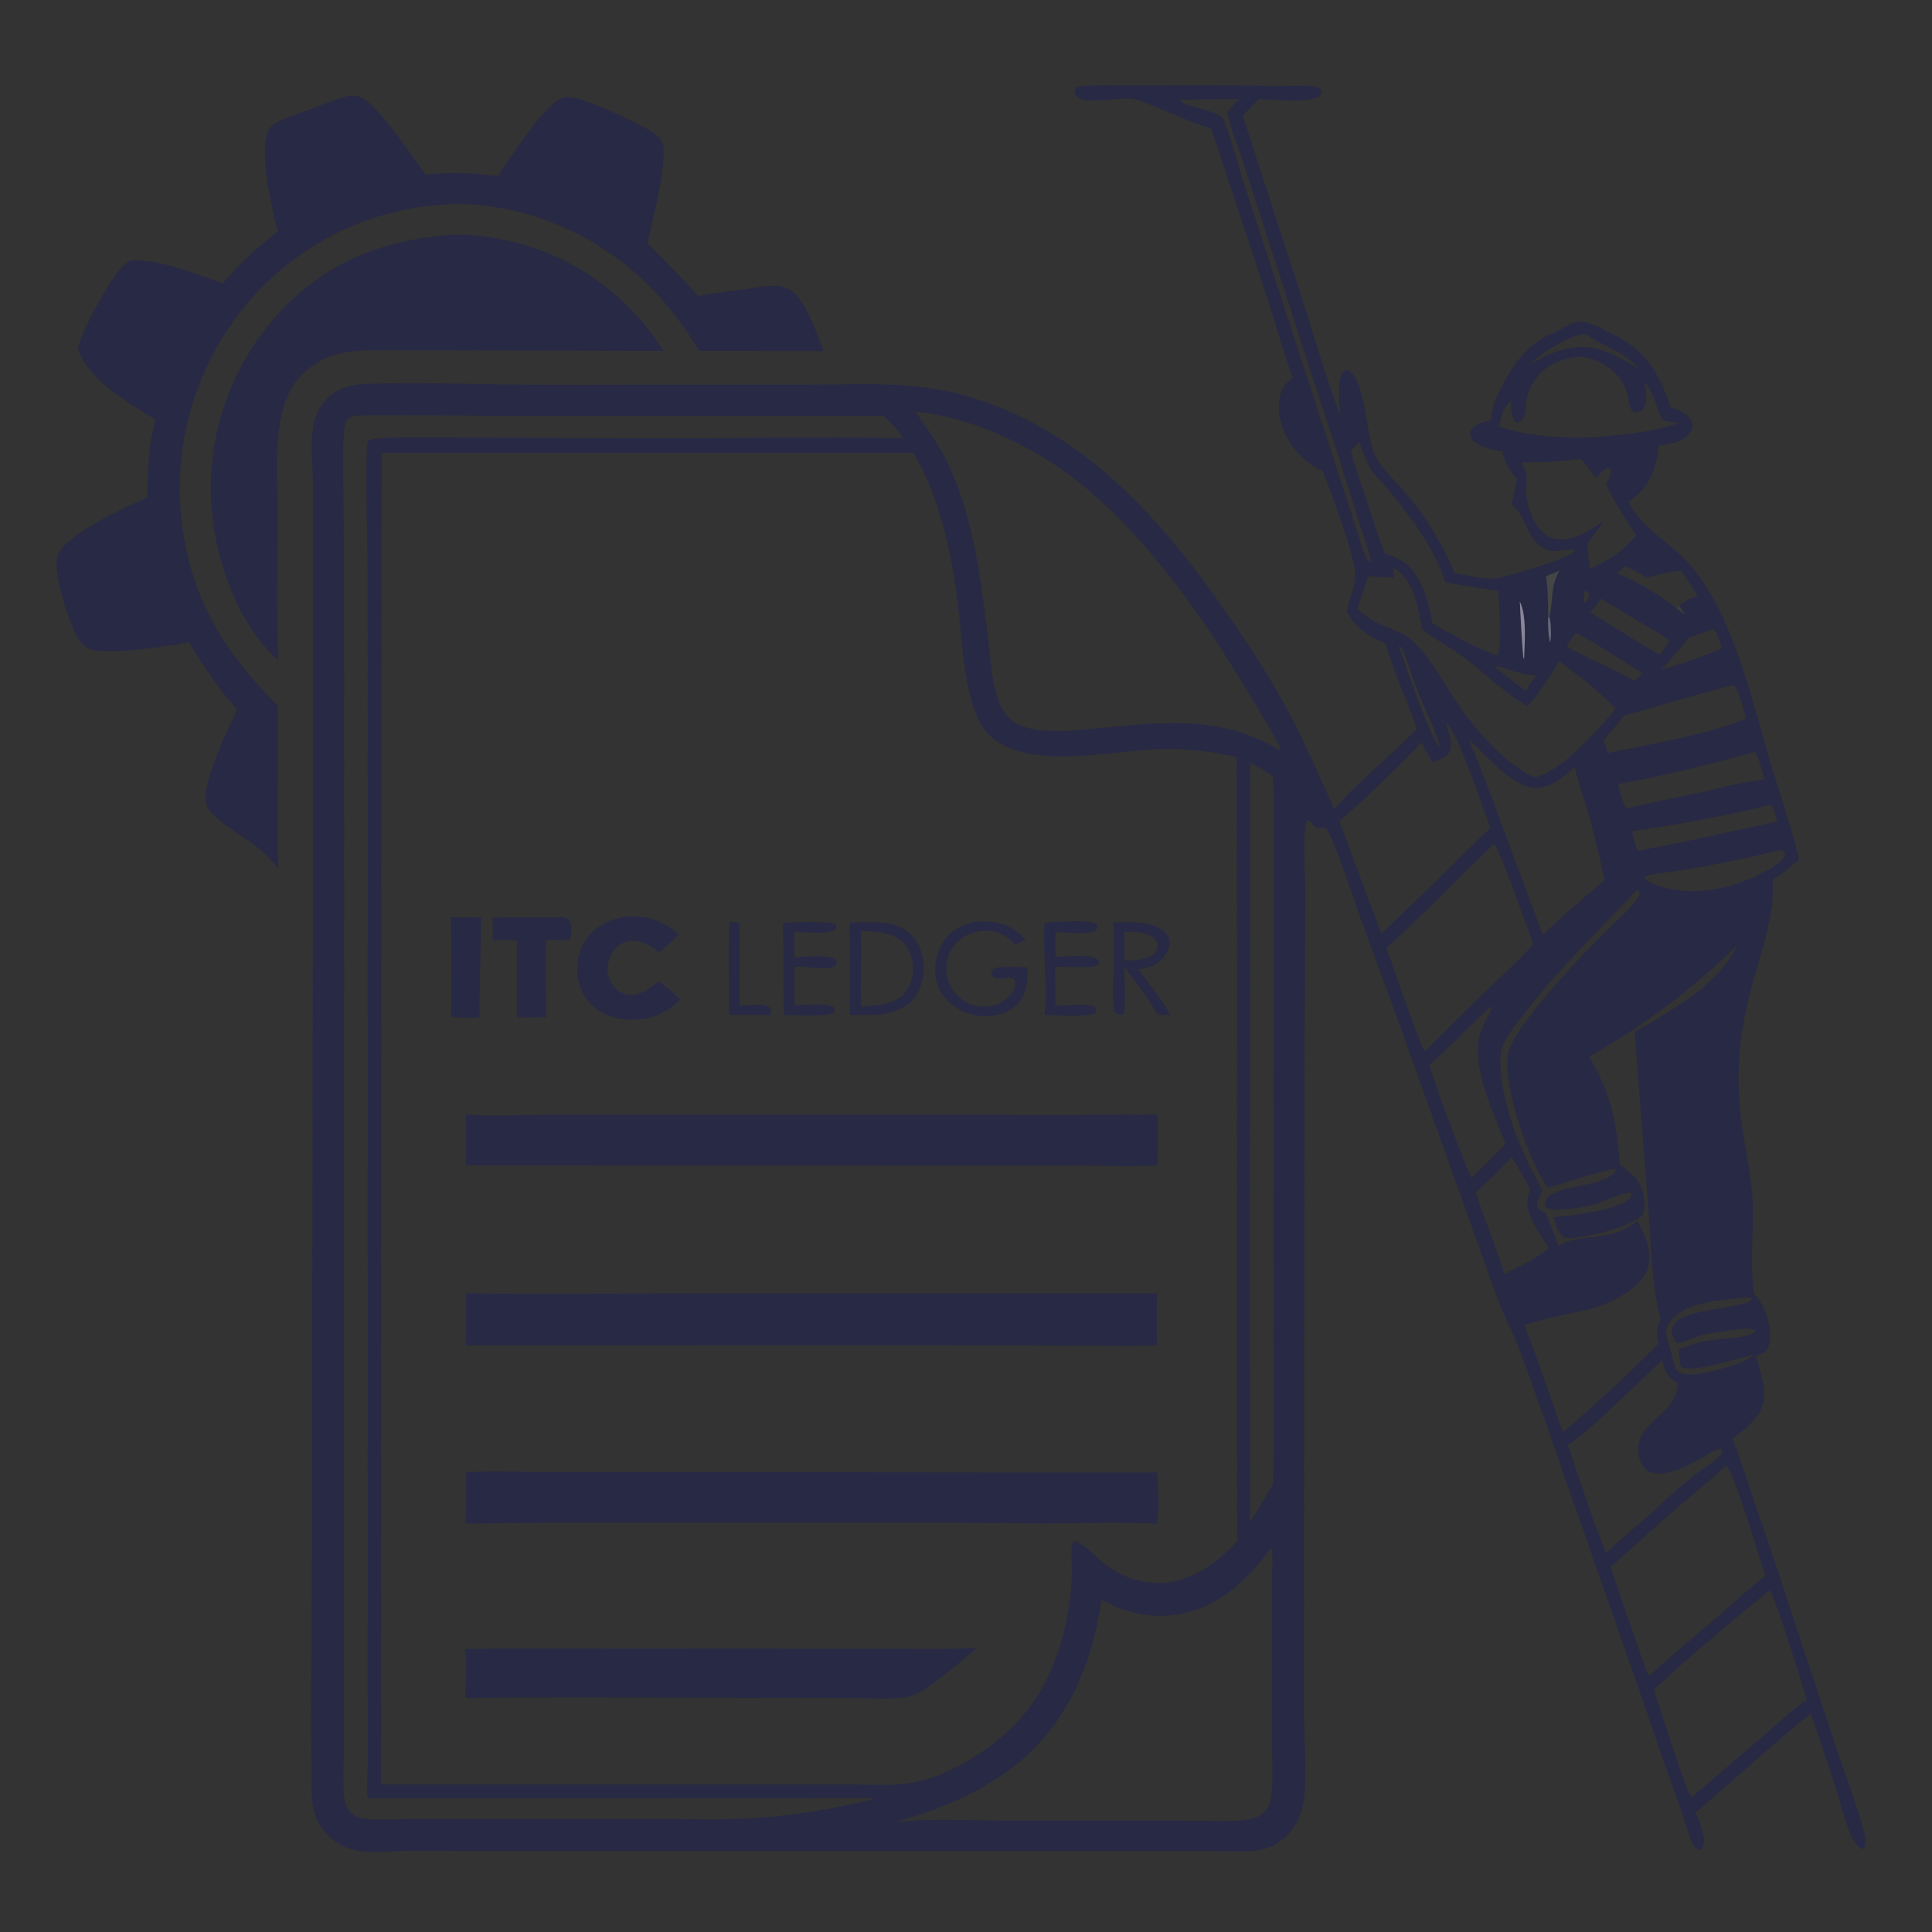 <?xml version="1.0" encoding="utf-8" ?><svg xmlns="http://www.w3.org/2000/svg" xmlns:xlink="http://www.w3.org/1999/xlink" width="1024" height="1024" viewBox="0 0 1024 1024"><rect x="0" y="0" width="1024" height="1024" fill="#333333" stroke="none"/><path fill="#282944" d="M609.963 45.249C632.228 45.053 654.494 45.163 676.756 45.581C682.58 45.659 692.711 44.769 697.924 46.109C699.341 46.473 699.476 46.792 700.263 47.931C700.395 49.442 700.433 49.569 699.668 50.864C693.52 54.952 674.756 52.789 667.341 52.458C664.368 55.333 661.477 58.236 658.689 61.292L690.889 160.591C697.187 180.418 702.953 200.86 710.442 220.265C710.045 215.269 708.272 200.543 712.037 197.119C713.039 196.209 713.338 196.227 714.597 196.278C722.319 200.455 724.041 222.668 725.893 231.172C726.663 234.706 727.578 238.847 729.178 242.081C731.914 247.61 737.748 253.075 741.816 257.677C745.95 262.352 749.921 267.081 753.542 272.17C760.631 282.132 766.166 292.642 771.035 303.834C779.126 304.907 787.535 307.994 795.704 305.983C802.096 304.411 832.229 296.034 834.82 291.784C830.418 290.227 825.037 293.362 820.024 291.377C808.463 286.801 809.966 273.723 801.114 267.537L804.121 253.869C799.495 249.22 797.847 245.511 796.158 239.233C792.207 238.545 787.968 237.835 784.356 236.016C782.444 235.053 779.863 233.307 779.347 231.054C779.056 229.788 779.176 228.655 779.922 227.56C782.086 224.383 786.707 223.606 790.188 222.792C790.591 219.745 790.836 216.503 791.954 213.619C792.055 213.357 792.168 213.1 792.271 212.838C792.65 211.872 793.015 210.916 793.453 209.973C798.784 198.528 805.819 186.532 816.785 179.725C819.839 177.829 823.071 176.612 826.269 175.028C828.85 173.749 831.324 171.973 834.061 171.052C840.762 168.795 850.536 175.018 856.577 178.059C873.039 186.345 879.874 199.082 885.498 216.022C887.535 216.698 889.649 217.413 891.534 218.448C893.755 219.666 896.298 221.738 896.895 224.33C897.325 226.199 896.687 228.013 895.596 229.528C891.927 234.62 885.051 235.239 879.375 236.11C878.955 238.984 878.481 241.85 877.792 244.674C875.582 253.72 871.072 260.98 863.001 265.878C870.252 278.926 878.756 283.419 889.408 292.974C894.03 297.175 898.15 301.896 901.686 307.043C920.62 334.054 929.535 374.853 939.03 406.368C943.932 422.639 949.789 439.189 953.537 455.737C948.779 459.206 944.889 463.386 939.633 466.213C940.735 485.466 933.434 504.419 928.463 522.725C925.673 532.903 923.653 543.275 922.42 553.755C920.909 568.555 921.263 583.486 923.474 598.197C925.263 610.278 927.92 622.181 928.834 634.386C929.656 645.349 928.593 656.226 928.525 667.183C928.487 673.344 929.086 679.507 929.672 685.634C931.837 688.086 933.556 690.482 934.865 693.49C937.289 699.061 939.767 707.908 937.29 713.706C935.983 716.765 933.582 717.614 930.688 718.74C932.543 726.12 935.822 733.975 934.87 741.722C933.69 751.328 925.285 757.074 918.202 762.489C922.78 773.685 926.371 785.536 930.262 796.995C937.846 819.252 945.292 841.556 952.602 863.905L974.012 928.408C978.549 941.898 983.569 955.379 987.511 969.052C988.205 971.46 988.905 974.188 988.787 976.701C988.712 978.287 988.595 978.882 987.438 979.966C987.051 979.95 987.083 979.974 986.589 979.76C984.175 978.712 982.468 975.793 981.41 973.511C978.033 966.224 976.083 957.412 973.623 949.726C969.177 935.794 964.538 921.923 959.709 908.118C939.012 925.209 919 943.131 898.786 960.793C900.669 965.773 904.818 974.308 902.259 979.42C901.746 980.444 901.568 980.448 900.538 980.747C898.081 979.453 896.918 977.007 895.967 974.499C894.058 969.464 892.591 964.215 890.811 959.124C884.753 942.133 878.824 925.096 873.026 908.015L820.538 757.788C815.052 742.149 809.626 726.303 803.495 710.912C800.504 703.405 796.637 696.315 793.84 688.717L742.364 544.652L719.947 483.53C716.613 474.298 707.477 445.348 702.675 438.8C701.73 438.778 700.829 438.832 699.889 438.894C696.626 439.109 696.315 437.011 694.145 435.148C693.3 434.423 693.752 434.57 692.713 434.638C690.004 442.672 691.961 465.393 691.917 475.02L691.337 577.75L691.153 860.076L691.188 910.75C691.316 923.303 693.228 947.369 690.081 958.832C687.787 967.189 683.119 973.687 675.453 977.835C671.194 980.14 666.822 980.974 662.034 981.145C654.621 981.41 647.117 981.095 639.694 981.054L602.473 981.078L450.305 981.091L251.465 981.075L218.002 980.946C207.429 980.989 195.41 983.077 185.225 979.836C177.876 977.498 171.749 971.882 168.267 965.04C165.326 959.26 165.26 953.091 165.166 946.759C164.491 901.448 165.368 856.042 165.341 810.719L165.857 440.382L165.857 290.792L165.823 255.405C165.77 245.789 163.979 230.443 167.052 221.594C169.403 214.822 173.857 209.48 180.368 206.329C184.674 204.245 189.656 203.707 194.388 203.507C217.621 202.522 241.136 203.435 264.39 203.724C290.694 204.05 317.016 203.879 343.322 203.878L430.019 203.837C446.569 203.827 463.444 203.115 479.943 204.294C495.249 205.388 510.324 208.637 524.721 213.946C578.554 233.717 616.535 276.924 648.621 322.687C660.598 339.769 672.172 357.274 682.063 375.661C691.437 393.088 699.029 411.093 707.316 429.012C712.387 422.441 718.676 416.879 724.705 411.207C733.548 403.047 742.319 394.81 751.018 386.496C746.222 371.217 738.551 356.886 734.559 341.317C725.75 337.297 718.63 333.165 713.892 324.406C714.879 317.94 718.032 311.553 718.327 305.06C718.731 296.174 705.04 259.716 701.118 249.754C694.298 246.546 688.667 241.971 684.378 235.729C679.518 228.658 676.557 218.94 678.321 210.374C679.227 205.976 681.417 202.918 685.146 200.528C680.204 186.121 676.007 171.421 671.342 156.917L641.981 68.197C632.619 65.26 623.608 61.272 614.533 57.565C610.126 55.765 605.168 53.303 600.504 52.432C593.809 51.182 576.25 55.492 571.175 51.577C570.289 50.894 569.562 50.096 569.579 48.9C569.597 47.553 570.086 46.967 570.922 46.055C574.694 44.633 603.078 45.438 609.963 45.249ZM202.045 945.773L403.25 945.773L449.224 945.725C461.039 945.774 474.082 947.014 485.675 944.471C504.395 940.364 523.924 927.993 537.348 914.54C558.511 893.333 567.41 861.961 568.214 832.595C568.154 828.418 566.93 820.043 569.222 816.529C572.405 816.499 583.468 827.554 586.73 829.869C610.243 846.558 634.344 838.819 653.152 819.605C654.045 818.694 654.937 817.79 655.759 816.813L655.51 401.257C641.267 397.998 628.023 396.63 613.418 397.092C588.146 397.89 536.71 410.601 520.363 384.665C510.608 369.187 509.975 337.4 507.504 318.781C503.941 291.934 498.117 263.52 484.025 239.966L202.423 239.995C202.155 266.533 202.069 293.072 202.165 319.611L202.121 451.335L202.045 945.773ZM676.374 396.558L678.298 397.607L678.696 397.125C677.594 392.67 667.364 376.909 664.525 372.08C637.23 325.67 599.373 270.449 552.412 242.139C532.426 230.09 508.575 220.513 485.218 218.197C490.427 225.858 495.886 233.041 500.227 241.293C515.479 270.294 519.6 305.562 523.668 337.665C525.163 349.462 525.239 362.398 530.104 373.415C533.45 380.994 539.128 384.788 547.109 386.347C557.322 388.341 569.219 387.247 579.559 386.257C613.66 382.994 644.972 378.364 676.374 396.558ZM464.061 953.003L197.875 953.101C196.356 952.991 195.797 953.245 194.753 952.082C194.32 946.573 194.868 940.854 194.886 935.316L194.916 898.263L194.925 778.202L194.901 400.921L194.841 302.235C194.807 291.365 193.266 238.101 194.996 233.904C196.851 232.316 201.917 232.24 204.392 232.129C219.619 231.446 235.054 231.961 250.306 231.977L336.285 232.231C383.816 232.498 431.385 231.383 478.908 232.275C475.737 228.018 472.395 224.11 468.476 220.522L280.645 220.511C250.643 220.5 220.597 219.734 190.606 220.257C188.426 220.39 186.13 220.504 184.455 222.105C182.76 223.726 182.564 226.467 182.359 228.676C181.173 241.522 182.117 256.396 182.144 269.419L182.4 351.259L182.318 755.445L182.295 890.243L182.254 929.467C182.219 936.707 181.701 944.294 182.343 951.502C182.676 955.248 183.932 959.32 187.064 961.691C189.463 963.509 192.593 963.972 195.513 964.165C204.354 964.747 213.448 964.065 222.317 964.046L277.941 964.029L349.687 964.077C364.276 964.12 378.986 964.58 393.561 963.951C408.887 963.244 424.145 961.476 439.226 958.66C447.567 957.167 455.968 955.544 464.061 953.003ZM481.865 963.581C479.489 964.264 477.054 964.86 474.782 965.842C490.587 963.679 510.71 964.828 526.968 964.841L622.266 964.896C633.468 964.865 651.675 966.071 662.036 964.362C665.679 963.76 668.906 962.156 671.184 959.195C673.241 956.521 673.852 952.601 674.094 949.313C674.769 940.167 674.243 930.674 674.194 921.495L674.083 872.908L674.149 838.402C674.174 833.059 674.916 826.234 673.92 821.007C673.878 820.785 673.808 820.57 673.751 820.351C662.079 836.945 645.401 852.145 624.723 855.617C610.124 858.068 596.658 854.927 583.822 847.877C578.821 883.009 565.135 915.213 536.111 937.179C519.825 949.505 501.287 957.653 481.865 963.581ZM817.474 631.403C816.382 633.703 814.06 637.342 814.759 639.92C815.021 640.887 815.979 641.358 816.836 641.757C817.393 642.017 817.964 642.252 818.532 642.489C820.769 645.383 824.749 656.748 825.978 660.672C837.127 652.517 851.056 659.826 867.936 647.13C871.959 653.912 875.624 663.636 873.542 671.587C871.586 679.06 863.199 684.803 856.761 688.336C846.784 693.812 836.003 695.34 825.033 697.697C819.279 698.934 813.592 700.549 807.953 702.229C812.657 714.599 817.166 727.043 821.48 739.555C823.755 745.966 825.754 752.747 828.523 758.951C846.042 744.158 862.968 728.259 879.19 712.057C877.857 707.126 877.857 704.124 880.105 699.446C875.049 678.727 875.443 662.924 873.754 642.063L866.364 546.751C871.502 543.957 876.923 541.249 881.697 537.861C897.54 528.315 912.353 517.697 921.024 500.807C897.5 523.931 871.021 543.843 842.276 560.024C854.358 580.604 856.619 594.119 858.59 617.585C864.223 621.29 869.264 625.082 870.807 632.082C871.445 634.98 872.44 641.258 870.566 643.659C865.382 650.305 839.826 656.271 831.53 656.148C829.757 656.122 828.427 655.706 827.209 654.351C825.039 651.936 824.305 648.198 823.399 645.155C831.801 644.363 858.015 641.371 863.426 635.457C864.122 634.697 864.304 634.222 864.516 633.245L864.243 632.171C861.317 631.478 849.776 636.877 846.194 637.918C840.27 639.689 834.158 640.752 827.984 641.086C824.823 641.277 821.412 641.828 819.059 639.366C818.792 637.838 818.658 636.804 819.658 635.506C826.282 626.904 850.397 630.18 856.51 620.222L856.233 619.657C852.397 619.4 826.244 627.664 820.412 629.575C810.337 615.915 796.432 575.277 799.202 559.103C801.731 544.338 837.12 507.765 848.865 495.853C854.902 489.731 862.182 483.681 867.44 476.967C868.533 475.572 869.295 474.549 869.034 472.751C868.534 472.281 868.272 471.978 867.614 471.747C847.167 493.523 825.744 513.845 807.548 537.673C803.702 542.71 799.235 548.006 796.654 553.823C795.238 557.018 795.15 561.121 795.263 564.578C795.822 581.656 802.601 600.636 809.795 616.126C812.185 621.272 815.287 626.186 817.474 631.403ZM662.505 806.734C664.205 804.089 665.934 801.462 667.478 798.722L674.727 786.815C675.313 760.974 674.942 735.059 674.952 709.21L674.968 570.15L675.022 469.773C675.034 450.506 675.578 431.063 674.738 411.817C671.161 408.603 666.909 406.572 662.651 404.414L662.338 695.05C662.371 732.271 662.894 769.516 662.505 806.734ZM874.107 888.121C887.128 876.527 900.552 865.353 913.789 854.004C920.933 847.88 928.065 840.749 935.696 835.335C932.719 826.231 919.135 780.391 914.93 776.857C905.549 785.356 895.625 793.258 886.078 801.572C875.157 811.082 864.598 821.005 853.654 830.486C855.398 835.531 872.676 887.341 873.884 888.23L874.107 888.121ZM896.492 952.595L934.021 920.542C941.672 913.967 949.417 906.489 957.727 900.797C955.037 892.577 940.967 846.053 937.841 842.905C917.215 859.997 896.114 877.17 876.633 895.571C879.242 903.499 893.438 949.099 896.492 952.595ZM801.175 613.359C795.011 619.826 788.9 626.183 782.082 631.975C786.96 646.465 792.82 660.676 797.376 675.259C798.625 674.576 799.903 673.773 801.221 673.246C807.997 669.825 815.217 666.428 821.022 661.467C816.697 654.994 808.066 643.329 809.676 635.285C810.011 633.613 810.581 631.917 811.112 630.3C807.891 624.712 804.837 618.653 801.175 613.359ZM877.644 469.138C895.317 475.04 914.697 472.248 931.256 463.962C935.409 461.884 943.826 458.23 945.797 453.868C946.347 452.653 946.085 452.203 945.606 451.091C944.686 450.682 944.362 450.558 943.321 450.541C925.898 455.014 907.94 458.518 890.206 461.466C886.888 462.017 873.509 463.37 871.638 464.649C871.828 465.84 871.985 465.904 872.909 466.626C874.279 467.697 876.077 468.39 877.644 469.138ZM719.504 322.752C722.822 325.802 726.09 328.248 730.151 330.24C736.411 333.312 743.667 334.904 748.858 339.791C758.439 348.808 765.271 362.038 772.561 372.974C781.165 385.881 799.179 406.65 813.92 412.134C824.412 408.33 832.791 401.123 840.439 393.169C845.91 387.521 851.508 381.841 856.244 375.55C846.74 365.694 837.215 358.444 826.28 350.321C821.397 358.911 816.127 366.825 809.607 374.289C797.298 367.23 787.281 357.028 775.99 348.574C768.864 343.238 760.828 339.103 753.868 333.597C751.642 322.865 749.885 308.236 739.823 301.714C739.357 301.412 738.878 301.106 738.392 300.836L738.814 306.164C734.3 306.029 729.85 305.834 725.354 305.355C723.388 311.107 721.134 316.905 719.504 322.752ZM868.657 450.829C885.318 447.852 901.797 444.219 918.314 440.539C926.114 438.801 934.226 437.412 941.909 435.251C941.074 432.406 940.38 429.456 939.004 426.818L937.961 426.597C913.943 432.666 889.542 436.912 865.067 440.663C865.84 443.974 866.462 447.419 867.798 450.555L868.657 450.829ZM851.239 256.386C852.544 254.027 853.784 251.544 854.007 248.811L852.697 247.881C849.595 248.978 848.372 250.973 846.03 253.13C843.344 250.932 839.827 243.941 837.185 243.233C826.95 244.61 816.625 245.211 806.299 245.03C807.203 246.962 808.417 249.143 808.87 251.225C809.579 254.484 808.748 258.282 808.954 261.639C809.451 269.752 814.044 281.851 822.077 284.953C827.564 287.072 833.294 285.531 838.398 283.134C842.363 281.272 846.071 278.872 849.679 276.403C847.195 280.497 844.374 284.234 841.416 287.99C841.384 292.548 842.014 297.053 842.642 301.56C853.432 296.651 859.219 292.707 867.287 283.846C861.367 274.973 855.459 266.232 851.239 256.386ZM890.766 724.294C890.336 721.27 889.968 718.279 889.755 715.231C894.678 713.229 899.595 711.603 904.83 710.625C911.877 709.308 924.276 709.654 930.127 706.118L930.428 705.269C927.477 703.028 917.606 705.12 913.881 705.631C909.31 706.258 904.323 706.847 899.933 708.231C896.973 709.164 894.088 710.816 891.08 711.508C889.808 711.8 889.37 711.787 888.17 711.344C886.789 709.105 885.63 706.463 886.364 703.783C887.097 701.106 889.533 699.418 891.888 698.242C900.327 694.028 923.914 692.725 928.337 689.113L928.463 688.241C927.422 687.696 926.451 687.482 925.264 687.713C913.281 688.914 894.156 689.79 885.741 699.714C884.046 701.714 883.433 703.922 882.88 706.424C883.408 708.466 888.015 725.572 888.402 726.027C888.761 726.449 889.646 727.063 890.156 727.348C896.23 730.746 913.378 725.416 919.651 723.186C923.468 721.829 926.825 720.138 930.328 718.121C921.396 719.233 897.764 728.295 890.766 724.294ZM734.867 502.318C737.205 508.937 752.472 553.885 755.098 556.955L755.379 557.083C766.215 546.188 777.147 535.387 788.171 524.682C796.366 516.792 804.98 509.079 812.613 500.632C810.284 493.689 794.571 449.173 791.908 447.315C772.682 465.371 754.523 484.75 734.867 502.318ZM879.69 347.139L884.965 339.417C873.131 331.547 860.488 325.033 848.651 317.274C846.797 319.829 844.845 322.269 842.832 324.701C855.329 331.834 867.216 340.018 879.69 347.139ZM869.368 196.319C860.737 186.115 853.022 185.193 842.714 178.56C841.236 177.609 840.014 177.215 838.287 176.947C829.748 179.692 817.631 186.125 811.491 192.699C823.245 186.401 832.665 181.99 846.239 184.771C854.704 187.109 862.204 191.28 869.368 196.319ZM862.744 428.452C875.949 425.041 889.473 422.564 902.803 419.656C913.387 417.346 924.326 414.113 935.125 413.242C934.11 409.877 932.333 400.713 929.848 398.62L929.662 398.596C905.941 405.433 881.898 411.095 857.619 415.563C858.433 418.411 860.112 427.013 862.313 428.482L862.744 428.452ZM857.173 303.953C868.705 308.732 878.403 314.63 888.381 322.133C889.877 323.567 891.646 324.775 893.293 326.036C892.251 324.374 891.127 322.763 890.029 321.137C892.75 318.312 896.2 317.247 899.807 316.011C896.907 311.445 894.126 306.713 890.866 302.395C884.701 303.228 878.827 304.558 872.819 306.131C869.076 303.834 865.27 301.831 861.287 299.983C859.901 301.286 858.467 302.558 857.173 303.953ZM741.315 342.225C744.039 349.855 758.416 392.513 763.113 395.665C760.741 386.506 756.053 377.954 752.523 369.196C749.407 361.465 747.048 353.439 743.953 345.71C743.538 344.675 743.081 343.371 742.167 342.675C742.068 342.599 741.464 342.3 741.315 342.225ZM819.379 305.436C820.488 312.455 820.47 319.852 820.591 326.95L821.205 327.169C823.285 318.351 821.579 310.895 826.571 302.509L819.379 305.436ZM808.76 366.193L810.559 363.222L814.078 358.229C811.042 357.777 807.953 357.375 804.988 356.569C800.75 355.416 795.877 353.243 791.55 352.919C797.186 357.474 802.924 361.899 808.76 366.193ZM840.839 318.856C841.631 317.163 842.305 316.277 842.138 314.391C841.474 313.744 840.919 313.211 840.138 312.703C839.748 314.756 839.087 316.913 839.584 318.981C840.423 319.187 840.003 319.214 840.839 318.856ZM734.079 293.456C742.581 296.003 747.688 299.398 751.958 307.35C755.802 314.509 757.892 322.385 759.165 330.369C769.998 336.545 780.694 342.62 792.388 347.069L793.568 347.27C796.18 343.729 794.395 318.256 794.129 313.167C784.713 312.098 775.468 310.229 766.121 308.716C759.865 290.123 749.003 275.626 736.717 260.658C733.354 256.56 728.901 252.455 726.136 247.975C723.485 243.678 722.433 238.838 720.201 234.42L716.023 239.071C718.115 247.577 721.357 255.972 724.083 264.302C727.273 274.048 730.069 284.008 734.079 293.456ZM725.612 293.127C720.006 276.418 715.097 259.551 709.688 242.794C697.813 206.761 686.117 170.668 674.603 134.518L659.135 86.802C656.226 77.973 652.37 68.664 650.531 59.589C652.368 57.013 654.394 54.789 656.587 52.515L636.499 52.655C632.855 52.713 628.836 53.133 625.229 52.747C625.3 52.874 625.354 53.013 625.444 53.127C628.541 57.075 645.175 58.248 648.305 62.94C650.428 66.122 658.645 95.212 660.714 101.584L704.036 234.435C708.912 249.295 713.539 264.221 718.524 279.046C720.145 283.868 721.415 288.99 723.315 293.686C723.919 295.179 724.773 297.191 726.202 298.037C726.906 296.531 726.074 294.683 725.612 293.127ZM779.88 624.37C786.023 618.502 791.878 612.346 797.974 606.431C792.128 591.363 781.207 568.19 783.569 552.071C784.084 548.558 785.499 544.989 786.911 541.751C787.844 539.613 790.796 535.089 790.639 533.008C784.037 538.801 777.987 545.224 771.703 551.358C767.039 555.912 762.105 560.17 757.432 564.701C763.628 582.833 770.277 600.806 777.372 618.605C778.18 620.534 778.934 622.505 779.88 624.37ZM870.759 357.004C858.895 349.917 847.477 341.361 834.959 335.516L830.317 342.676C841.915 349.416 854.737 353.926 866.203 360.893L870.759 357.004ZM907.54 333.501C903.463 335.124 899.377 336.586 895.199 337.93C890.675 343.398 886.254 349.007 881.261 354.055L880.607 354.725L880.21 355.124C882.102 354.554 883.991 353.945 885.905 353.45C894.977 350.441 904.041 347.54 912.778 343.624C911.681 340.7 910.429 335.884 908.297 333.61L907.54 333.501ZM889.888 224.301L880.916 222.769C878.357 215.569 876.027 208.509 871.841 202.052C872.18 206.065 873.674 213.87 870.755 217.005C869.827 218.001 868.88 218.436 867.508 218.451C866.487 218.461 865.9 218.171 865.033 217.705C862.847 214.756 863.319 210.905 862.212 207.534C859.172 198.271 849.334 190.613 839.684 189.345C838.261 189.158 836.813 189.172 835.38 189.188C827.23 190.114 819.841 193.332 814.627 199.91C812.209 202.961 810.28 206.795 809.366 210.589C808.267 215.153 809.806 221.625 804.645 224.05C803.508 223.818 803.024 223.54 802.436 222.484C800.549 219.098 800.907 216.021 801.137 212.332C796.62 215.763 795.784 220.91 794.614 226.107C811.091 231.775 834.24 233.089 851.592 231.177C864.516 229.944 877.511 228.405 889.888 224.301ZM851.224 823.179C859.052 815.701 867.476 808.846 875.583 801.675C882.751 794.773 890.221 788.192 897.971 781.951C902.271 778.536 907.741 775.329 911.608 771.528C912.462 770.688 912.786 770.005 912.951 768.835L912.442 767.802C907.295 767.795 893.788 780.403 879.921 780.987C877.081 781.106 874.245 780.801 872.143 778.699C869.51 776.064 868.143 771.58 868.244 767.921C868.602 754.866 883.632 750.397 888.042 739.473C888.802 737.589 889.045 735.359 889.376 733.36C883.385 729.93 882.903 727.386 880.851 720.993C872.135 729.408 863.347 737.75 854.49 746.016C847.023 752.976 839.483 760.311 830.905 765.897C837.588 784.947 843.703 804.457 851.224 823.179ZM918.471 363.122C899.168 367.898 880.141 374.041 860.92 379.17C857.409 383.734 853.703 388.049 849.883 392.354C850.609 394.626 851.315 396.9 852.157 399.133L857.394 398.03C879.01 393.685 905.221 389.105 925.507 380.878C923.859 375.481 922.395 367.832 919.145 363.228L918.471 363.122ZM850.436 466.528C848.056 455.235 845.49 444.06 842.325 432.959C839.819 424.173 836.782 415.43 834.575 406.576C828.601 411.787 821.661 418.115 813.134 417.615C801.071 416.906 787.218 399.521 778.391 391.877C786.672 411.284 793.783 431.051 801.066 450.843C806.554 465.754 812.298 480.588 817.661 495.543C822.824 490.594 828.101 485.764 833.487 481.058C835.626 479.16 838.514 477.161 840.342 475.032L850.436 466.528ZM766.401 382.811C767.236 387.185 770.773 395.178 767.972 399.031C766.015 401.724 762.142 402.867 759.198 404.153C757.298 400.608 755.112 397.037 753.519 393.351C740.522 407.262 724.197 422.803 709.881 435.304C716.426 452.286 722.433 469.462 728.983 486.433L732.168 494.969L761.05 467.089C770.666 457.652 780.063 447.986 789.984 438.867C786.242 429.419 772.531 387.472 766.401 382.811Z"/><path fill="#282944" d="M246.945 685.464C286.418 686.089 325.964 685.548 365.446 685.5L613.411 685.449C612.78 694.341 613.24 703.497 613.303 712.416L612.743 713.122C599.532 713.651 586.137 713.195 572.898 713.195L490.99 713.046L246.854 713.099C247.035 703.896 246.923 694.67 246.945 685.464Z"/><path fill="#282944" d="M247.015 590.609C259.288 591.792 275.402 590.846 288.114 590.844L371.172 590.851L523.18 590.865C553.289 590.966 583.398 590.913 613.506 590.708C613.432 599.765 614.084 608.67 613.235 617.723C600.135 618.48 586.61 617.817 573.459 617.811L494.522 617.784L246.973 617.692L247.015 590.609Z"/><path fill="#282944" d="M247.071 780.288C261.299 779.578 275.782 780.212 290.041 780.227L367.983 780.246L613.468 780.468C613.607 788.541 614.828 799.946 613.027 807.571C593.65 806.664 574.018 807.427 554.614 807.43C524.312 807.148 494.008 807.033 463.704 807.085L336.332 807.102C306.437 806.934 276.54 807.084 246.648 807.553C247.369 798.545 246.849 789.34 247.071 780.288Z"/><path fill="#282944" d="M262.006 873.737L422.768 873.833L479.335 873.893C492.177 873.904 505.063 874.154 517.888 873.411C510.183 880.083 502.391 886.443 494.237 892.564C489.842 895.401 485.412 898.763 480.116 899.516C471.299 900.77 461.897 900.046 452.99 899.987L412.499 899.902C357.198 899.905 301.827 899.241 246.534 900.004C246.807 891.602 247.686 882.353 246.437 874.018C251.628 874.083 256.82 873.989 262.006 873.737Z"/><path fill="#282944" d="M450.241 488.967C460.574 488.848 473.714 487.215 482.076 494.593C486.949 498.892 489.303 505.272 489.615 511.65C489.99 519.302 487.54 526.022 482.391 531.627C472.741 538.935 461.932 537.954 450.478 537.942L450.241 488.967ZM456.447 533.448C464.179 532.894 471.529 532.735 478.058 527.902C482.205 523.399 484.159 518.369 483.846 512.186C483.586 507.045 481.66 501.945 477.615 498.605C472.03 493.992 463.238 493.485 456.305 493.546C456.607 506.852 456.096 520.146 456.447 533.448Z"/><path fill="#282944" d="M332.004 485.722C344.623 485.551 350.097 487.646 359.956 495.259C356.706 498.686 352.901 501.724 349.358 504.851C346.119 502.215 342.871 499.833 338.684 498.958C335.066 498.201 331.092 498.762 328.072 500.979C324.601 503.527 322.557 507.833 322.101 512.049C321.641 515.951 322.795 519.871 325.297 522.901C327.473 525.518 330.508 527.148 333.929 527.281C339.986 527.517 344.864 523.889 348.985 519.905L353.198 523.275C355.772 525.165 358.175 527.612 360.583 529.731C355.858 534.467 349.887 538.169 343.303 539.582C334.567 541.456 324.471 540.477 316.943 535.384C311.164 531.475 307.632 525.644 306.424 518.817C305.125 511.478 306.624 503.359 311.034 497.299C316.078 490.369 323.785 486.995 332.004 485.722Z"/><path fill="#282944" d="M293.771 486.251C296.565 486.194 299.308 485.731 301.704 487.409C303.791 490.497 302.544 494.948 302.166 498.457C297.927 497.96 293.6 498.134 289.337 498.154C289.16 511.869 289.222 525.586 289.521 539.299C284.606 538.937 279.602 539.445 274.663 539.212L274.068 538.473L274.026 498.553C269.693 498.312 265.487 498.121 261.149 498.483C261.26 494.479 261.111 490.44 261.071 486.433C271.94 486.007 282.892 486.264 293.771 486.251Z"/><path fill="#282944" d="M590.075 488.939C598.647 488.761 609.48 487.724 616.647 493.355C618.431 494.757 619.752 496.585 619.95 498.895C620.203 501.842 618.72 504.997 616.888 507.22C613.389 511.467 608.649 513.22 603.32 513.736C609.381 521.704 615.318 529.277 620.44 537.925C618.759 537.959 616.878 538.206 615.206 538.035C613.68 537.88 613.389 537.429 612.505 536.233C607.866 527.916 601.678 520.322 595.975 512.704C596.013 516.423 596.761 534.963 595.598 537.066C595.261 537.677 594.47 537.897 593.807 537.926C592.565 537.98 591.737 537.394 590.886 536.596C588.871 529.609 590.203 520.297 590.28 513.056C590.416 505.016 590.348 496.975 590.075 488.939ZM596.013 509.08C601.532 509 606.367 508.916 611.286 506.066C612.512 504.478 613.605 502.925 613.504 500.816C613.425 499.168 612.457 497.861 611.175 496.92C606.883 493.769 601.025 493.871 595.956 493.85L596.013 509.08Z"/><path fill="#282944" d="M238.97 486.167C244.294 486.07 249.628 486.172 254.952 486.205C254.964 503.785 253.936 521.446 254.242 539.005C250.012 540.001 243.524 539.152 239.067 539.113C239.254 521.498 239.402 503.776 238.97 486.167Z"/><path fill="#282944" d="M516.683 488.638C518.088 488.471 519.492 488.344 520.908 488.341C530.539 488.32 536.878 491.045 543.678 497.88C541.854 498.947 539.94 499.842 538.043 500.769C537.148 499.82 536.24 498.816 535.249 497.963C531.187 494.525 525.913 492.865 520.614 493.356C514.899 493.842 509.457 496.546 505.852 501.045C502.6 505.103 500.967 510.567 501.632 515.741C502.35 521.331 505.637 526.652 510.199 529.936C514.451 533.021 519.779 534.233 524.947 533.291C529.588 532.412 534.153 529.661 536.716 525.634C538.007 523.605 538.429 521.938 537.92 519.596C536.812 518.289 536.373 518.441 534.731 518.151C532.603 518.364 529.899 518.868 527.808 518.426C526.486 518.146 526.093 517.738 525.386 516.64C525.444 515.3 525.651 514.706 526.371 513.576C529.54 511.676 540.54 512.707 544.774 512.722C544.257 518.152 544.799 523.536 542.061 528.515C539.461 533.242 534.884 536.286 529.74 537.651C522.259 539.601 514.311 538.519 507.623 534.641C501.998 531.361 497.885 526.116 496.336 519.762C494.65 512.848 496.029 505.67 499.695 499.641C503.709 493.042 509.447 490.275 516.683 488.638Z"/><path fill="#282944" d="M557.606 488.763C564.089 488.605 571.788 487.639 578.134 488.753C579.759 489.038 580.769 489.202 581.752 490.568C581.758 491.93 581.721 491.97 580.894 493.059C575.595 495.851 565.461 494.236 559.439 494.068C559.318 498.396 559.435 502.73 559.502 507.059C564.9 506.875 570.453 506.477 575.841 506.831C578.207 506.987 580.819 507.261 582.458 509.142C582.585 510.531 582.516 510.525 581.714 511.682C578.552 513.529 564.331 512.024 559.175 512.548C559.403 514.757 559.26 517.053 559.241 519.273C559.679 523.753 559.351 528.527 559.354 533.041C565.018 533.053 570.888 532.258 576.514 532.701C578.409 532.85 579.713 533.1 580.959 534.582C580.888 535.944 581.151 536.183 580.172 537.214C572.251 539.384 561.841 538.075 553.583 537.952C555.309 521.909 552.494 505.407 553.618 489.393C554.92 488.618 556.115 488.816 557.606 488.763Z"/><path fill="#282944" d="M414.985 489.029C419.753 489.007 439.359 487.838 442.769 489.875C443.314 491.048 443.387 491.083 443.086 492.328C439.308 495.766 426.194 494.05 420.986 493.934L421.083 507.46C426.993 507.249 437.686 505.606 442.838 508.553C443.55 509.714 443.529 509.699 443.309 511.046C439.574 515.797 426.885 511.352 421.344 512.598L421.153 513.436C421.24 519.93 421.228 526.425 421.115 532.918C425.618 532.794 438.949 531.094 442.262 534.188C442.5 535.357 442.138 536.024 441.724 537.099C435.042 539.2 422.814 537.958 415.462 537.969C415.121 521.659 415.394 505.343 414.985 489.029Z"/><path fill="#282944" d="M387.011 488.654C388.678 488.693 390.22 488.618 391.77 489.326C392.319 494.628 391.966 500.242 391.954 505.585L391.988 533.067C396.374 532.988 404.245 531.501 408.025 533.902C408.741 535.482 408.471 536.311 408.298 538.014C401.017 537.942 393.735 537.93 386.454 537.978C386.515 531.003 385.528 491.682 387.011 488.654Z"/><path fill="#F3F4F6" fill-opacity="0.008" d="M741.315 342.225C741.464 342.3 742.068 342.599 742.167 342.675C743.081 343.371 743.538 344.675 743.953 345.71C747.048 353.439 749.407 361.465 752.523 369.196C756.053 377.954 760.741 386.506 763.113 395.665C758.416 392.513 744.039 349.855 741.315 342.225Z"/><path fill="#F3F4F6" fill-opacity="0.094" d="M826.571 302.509C821.579 310.895 823.285 318.351 821.205 327.169L820.591 326.95C820.47 319.852 820.488 312.455 819.379 305.436L826.571 302.509Z"/><path fill="#888697" d="M805.531 318.821C809.34 326.386 808.054 340.668 807.82 349.13C807.717 349.041 807.597 348.97 807.512 348.864C807.08 348.328 805.615 321.767 805.531 318.821Z"/><path fill="#67667C" d="M820.591 326.95L821.205 327.169C821.288 327.426 821.39 327.677 821.456 327.939C821.993 330.07 822.495 338.865 821.445 340.434C820.618 335.932 820.325 331.519 820.591 326.95Z"/><path fill="#F3F4F6" fill-opacity="0.008" d="M840.138 312.703C840.919 313.211 841.474 313.744 842.138 314.391C842.305 316.277 841.631 317.163 840.839 318.856C840.003 319.214 840.423 319.187 839.584 318.981C839.087 316.913 839.748 314.756 840.138 312.703Z"/><path fill="#F3F4F6" fill-opacity="0.047" d="M890.029 321.137C891.127 322.763 892.251 324.374 893.293 326.036C891.646 324.775 889.877 323.567 888.381 322.133L890.029 321.137Z"/><path fill="#282944" d="M186.079 50.624C186.767 50.566 187.413 50.575 188.097 50.672C190.524 51.016 192.338 51.929 194.268 53.421C203.794 60.784 218.122 82.313 225.62 92.573C237.993 90.953 251.516 91.788 263.85 93.307C270.759 82.945 284.965 61.312 294.315 53.994C297.44 51.547 299.984 51.175 303.897 51.751C311.616 52.888 337.845 65.016 345.007 69.527C347.101 70.846 349.164 72.468 350.542 74.557C355.146 81.533 345.325 119.417 343.103 128.925C352.543 137.943 361.311 147.317 370.129 156.927C378.171 155.251 386.362 154.408 394.5 153.32C399.882 152.6 405.408 151.375 410.851 151.497C413.063 151.547 415.228 151.87 417.275 152.742C426.634 156.728 432.819 176.806 436.558 186.068L370.557 185.938C361.182 170.298 349.449 155.624 335.572 143.72C308.01 120.075 269.855 105.705 233.304 108.539C194.159 111.466 157.774 129.807 132.139 159.536C105.746 190.294 92.641 230.27 95.703 270.684C99.918 315.23 116.496 342.943 147.304 374.086L147.188 424.926C147.189 436.824 146.927 448.827 147.517 460.71C144.197 456.266 140.337 452.252 136.027 448.761C129.627 443.598 112.119 434.206 109.531 427.01C105.808 416.659 120.932 386.627 125.63 375.99C115.8 365.112 107.732 352.874 100.091 340.409C89.897 342.453 56.644 347.469 47.593 344.015C43.64 342.506 41.235 338.806 39.576 335.099C35.91 326.912 27.379 301.98 30.649 294.143C35.302 282.99 66.422 268.745 78.004 263.656C78.116 251.707 78.766 233.826 82.497 222.519C68.69 214.058 45.83 200.721 41.226 184.634C41.258 184.484 41.286 184.334 41.323 184.186C43.666 174.58 57.355 149.685 63.771 142.366C65.376 140.535 67.092 139.314 69.168 138.066C84.08 137.132 103.966 145.165 118.153 150.169C126.503 139.831 136.956 130.836 147.256 122.501C146.73 120.83 146.265 119.141 145.862 117.436C143.4 107.057 136.893 76.974 142.654 68.431C144.132 66.239 146.651 64.833 148.952 63.667C153.195 61.517 158.043 60.245 162.513 58.624C170.219 55.83 178.013 52.201 186.079 50.624Z"/><path fill="#282944" d="M236.159 124.697C247.317 123.572 259.337 125.291 270.212 127.751C303.997 135.572 333.284 156.512 351.613 185.952L199.019 185.642C184.036 185.563 170.85 187.708 159.864 198.725C143.511 215.124 147.116 248.465 147.163 270.059C147.161 296.66 146.464 323.47 147.481 350.049C126.276 331.303 114.482 297.636 112.161 270.099C109.153 233.717 120.731 197.631 144.345 169.791C168.587 141.317 199.416 127.802 236.159 124.697Z"/></svg>
